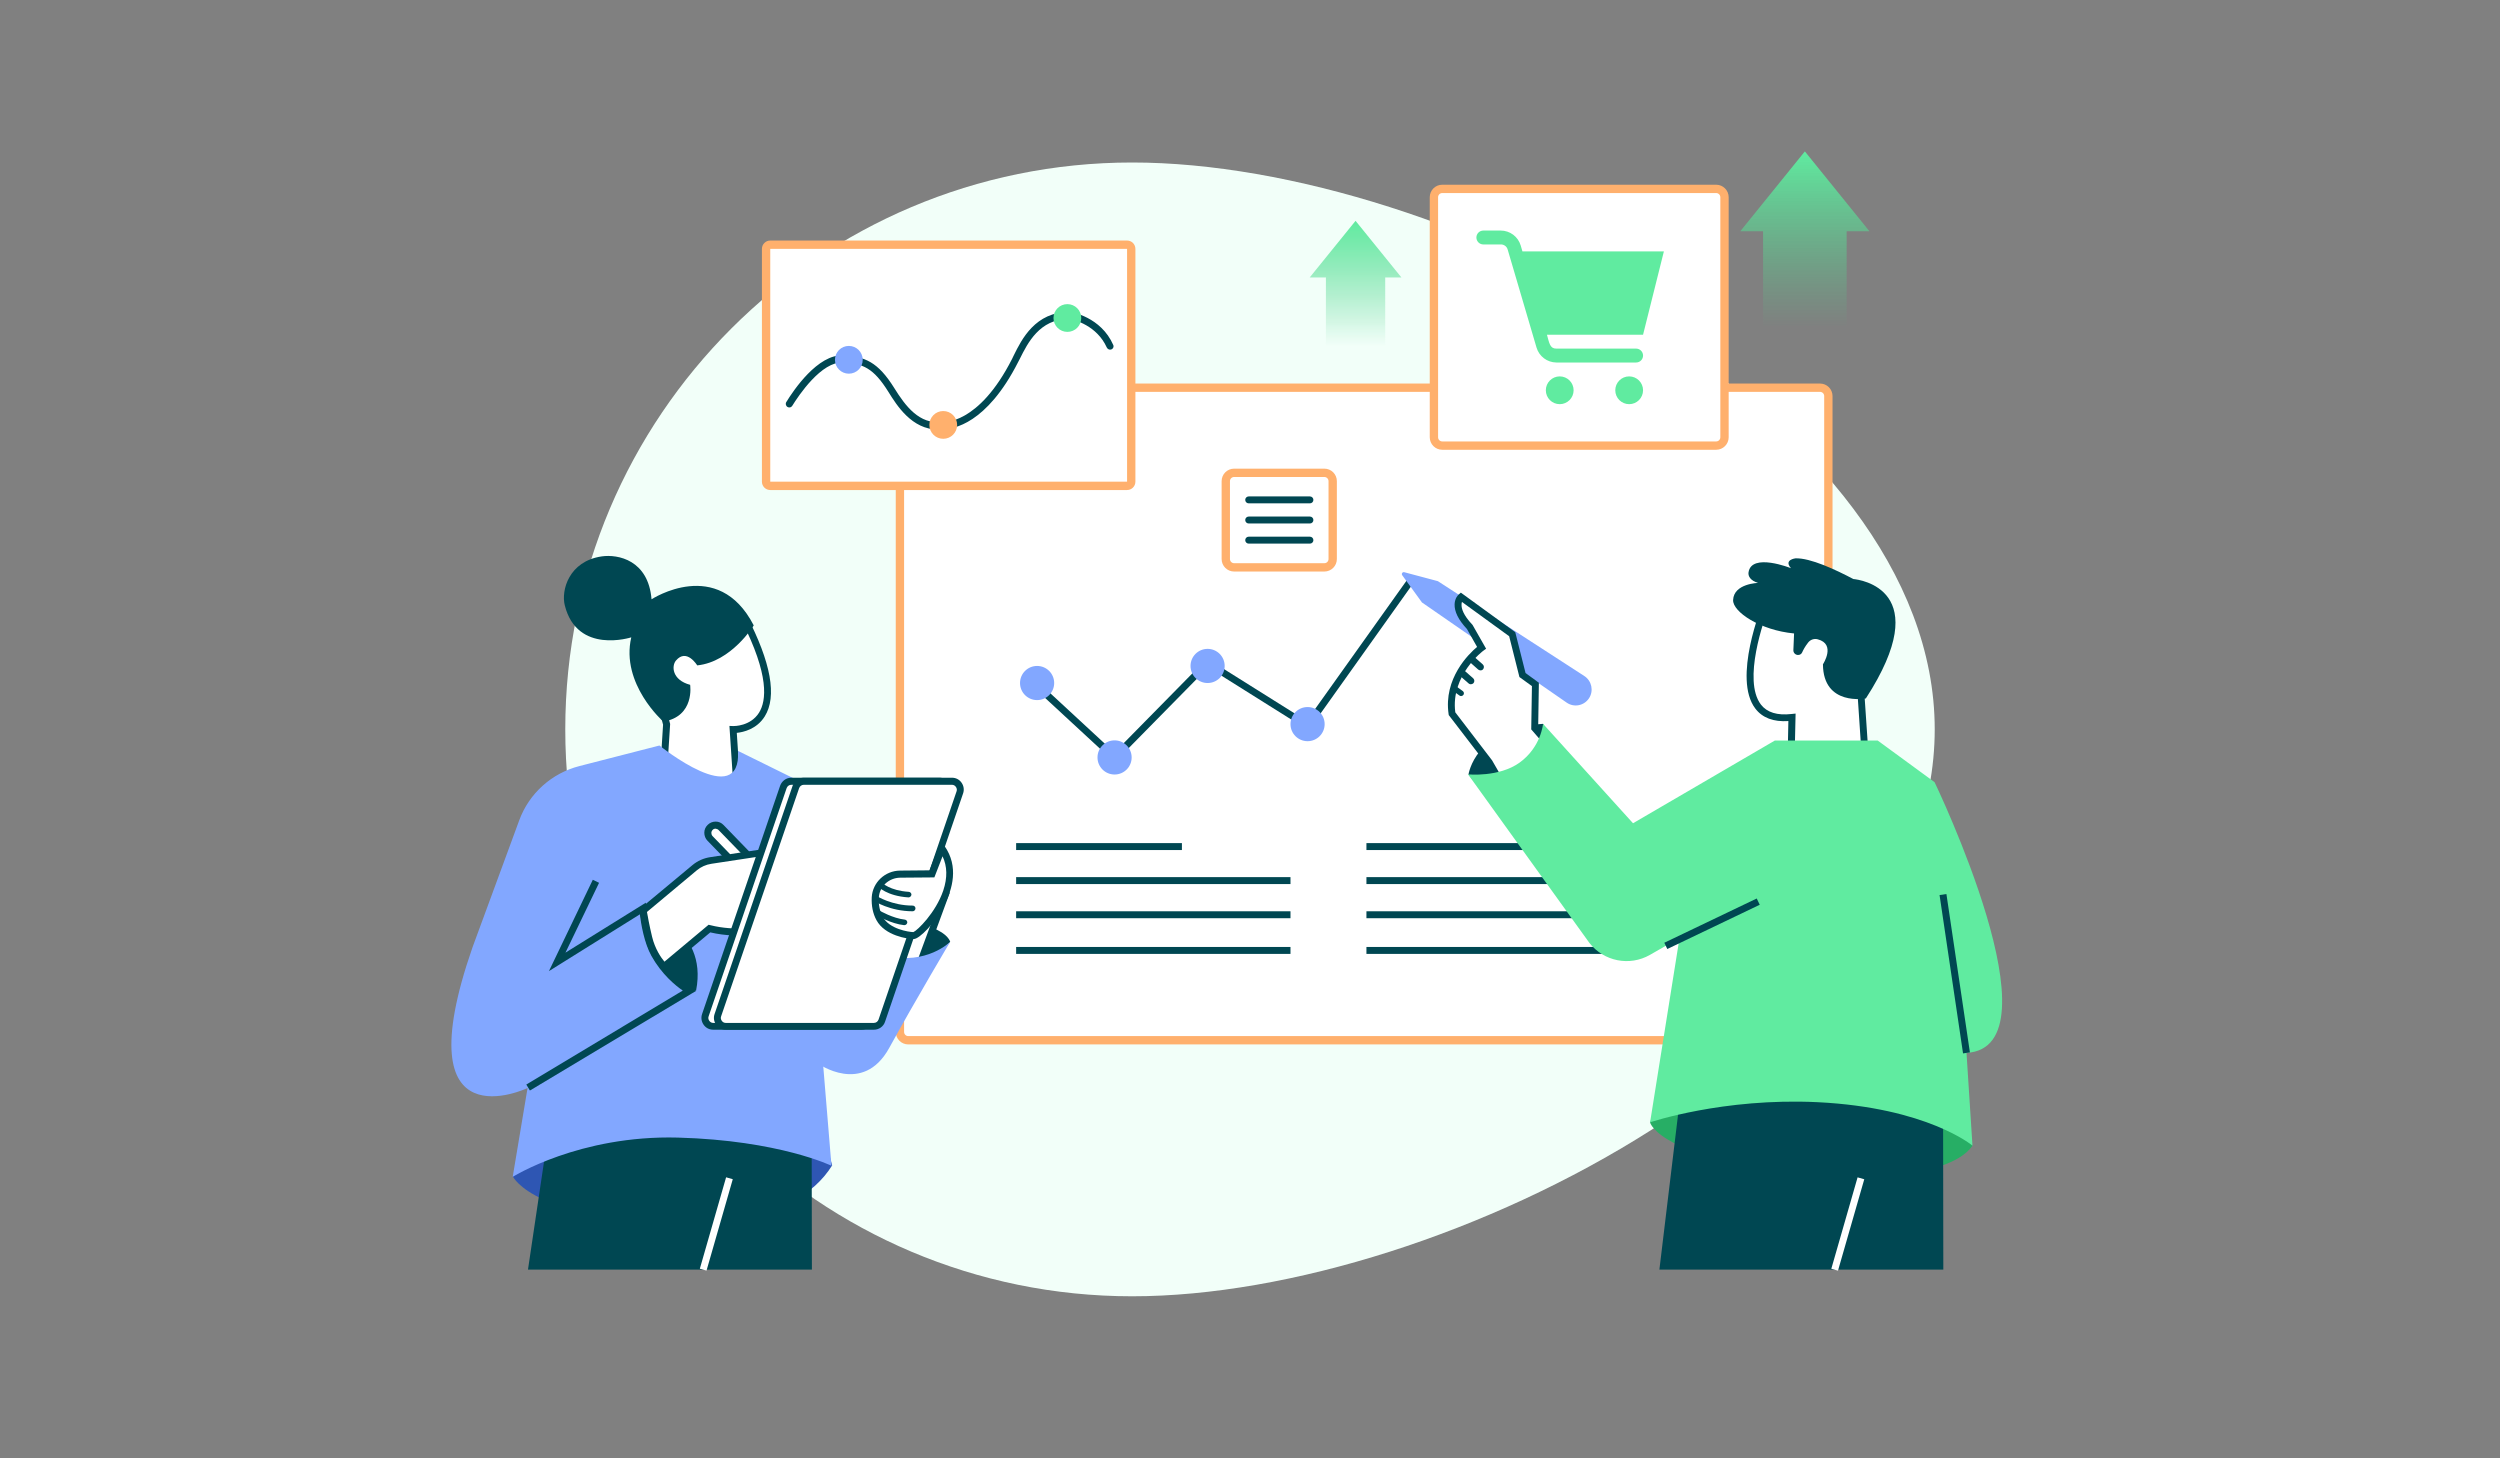 <svg width="1800" height="1050" viewBox="0 0 1800 1050" fill="none" xmlns="http://www.w3.org/2000/svg">
<rect x="0" y="0" width="1800" height="1050" fill="#808080" stroke="none"/>
<path d="M407 525.162C407 750.583 589.74 933.324 815.162 933.324C1040.58 933.324 1393 750.583 1393 525.162C1393 299.74 1040.58 117 815.162 117C589.74 117 407 299.74 407 525.162Z" fill="#F2FFF9"/>
<path d="M1310.42 279.15H653.947C650.634 279.15 647.947 281.836 647.947 285.15V742.988C647.947 746.302 650.634 748.988 653.947 748.988H1310.42C1313.73 748.988 1316.42 746.302 1316.42 742.988V285.15C1316.42 281.836 1313.73 279.15 1310.42 279.15Z" fill="white" stroke="#FFB06D" stroke-width="6"/>
<path d="M1103.19 607.037H983.832V612.035H1103.19V607.037Z" fill="#004752"/>
<path d="M1181.36 631.528H983.832V636.527H1181.36V631.528Z" fill="#004752"/>
<path d="M1181.36 656.12H983.832V661.118H1181.36V656.12Z" fill="#004752"/>
<path d="M1181.36 681.811H983.832V686.809H1181.36V681.811Z" fill="#004752"/>
<path d="M953.541 340.428H888.567C885.254 340.428 882.567 343.115 882.567 346.428V402.505C882.567 405.819 885.254 408.505 888.567 408.505H953.541C956.855 408.505 959.541 405.819 959.541 402.505V346.428C959.541 343.115 956.855 340.428 953.541 340.428Z" fill="white" stroke="#FFB06D" stroke-width="6"/>
<path d="M943.147 357.423H899.063C897.682 357.423 896.563 358.542 896.563 359.922C896.563 361.302 897.682 362.421 899.063 362.421H943.147C944.528 362.421 945.647 361.302 945.647 359.922C945.647 358.542 944.528 357.423 943.147 357.423Z" fill="#004752"/>
<path d="M943.147 371.918H899.063C897.682 371.918 896.563 373.037 896.563 374.417C896.563 375.797 897.682 376.916 899.063 376.916H943.147C944.528 376.916 945.647 375.797 945.647 374.417C945.647 373.037 944.528 371.918 943.147 371.918Z" fill="#004752"/>
<path d="M943.147 386.413H899.063C897.682 386.413 896.563 387.532 896.563 388.912C896.563 390.292 897.682 391.411 899.063 391.411H943.147C944.528 391.411 945.647 390.292 945.647 388.912C945.647 387.532 944.528 386.413 943.147 386.413Z" fill="#004752"/>
<path d="M802.594 548.857L741.615 492.476L745.014 488.777L802.394 541.859L869.071 474.083L940.747 519.067L1014.12 416.103L1018.22 419.002L942.146 525.865L869.871 480.48L802.594 548.857Z" fill="#004752"/>
<path d="M746.714 504.072C753.504 504.072 759.01 498.567 759.01 491.776C759.01 484.986 753.504 479.481 746.714 479.481C739.923 479.481 734.418 484.986 734.418 491.776C734.418 498.567 739.923 504.072 746.714 504.072Z" fill="#82A7FF"/>
<path d="M802.494 557.654C809.285 557.654 814.79 552.149 814.79 545.358C814.79 538.567 809.285 533.062 802.494 533.062C795.703 533.062 790.198 538.567 790.198 545.358C790.198 552.149 795.703 557.654 802.494 557.654Z" fill="#82A7FF"/>
<path d="M869.472 491.776C876.262 491.776 881.767 486.271 881.767 479.481C881.767 472.69 876.262 467.185 869.472 467.185C862.681 467.185 857.176 472.69 857.176 479.481C857.176 486.271 862.681 491.776 869.472 491.776Z" fill="#82A7FF"/>
<path d="M941.447 533.662C948.238 533.662 953.743 528.157 953.743 521.366C953.743 514.576 948.238 509.071 941.447 509.071C934.656 509.071 929.151 514.576 929.151 521.366C929.151 528.157 934.656 533.662 941.447 533.662Z" fill="#82A7FF"/>
<path d="M850.978 607.037H731.619V612.035H850.978V607.037Z" fill="#004752"/>
<path d="M929.151 631.528H731.619V636.527H929.151V631.528Z" fill="#004752"/>
<path d="M929.151 656.12H731.619V661.118H929.151V656.12Z" fill="#004752"/>
<path d="M929.151 681.811H731.619V686.809H929.151V681.811Z" fill="#004752"/>
<path d="M1235.64 135.999H1038.42C1035.1 135.999 1032.42 138.685 1032.42 141.999V314.835C1032.42 318.149 1035.1 320.835 1038.42 320.835H1235.64C1238.96 320.835 1241.64 318.149 1241.64 314.835V141.999C1241.64 138.685 1238.96 135.999 1235.64 135.999Z" fill="white" stroke="#FFB06D" stroke-width="6"/>
<path d="M554.584 176.186H811.492C813.148 176.186 814.492 177.529 814.492 179.186V346.824C814.492 348.481 813.148 349.824 811.492 349.824H554.584C552.927 349.824 551.584 348.481 551.584 346.824V179.186C551.584 177.529 552.927 176.186 554.584 176.186Z" fill="white" stroke="#FFB06D" stroke-width="6"/>
<path d="M675.239 309.239C656.546 309.239 645.65 291.845 639.652 282.149C628.855 264.855 621.258 261.756 607.063 260.956C591.421 260.101 574.976 284.825 570.411 292.199C569.697 293.353 568.261 293.725 567.081 293.054C565.818 292.337 565.369 290.725 566.129 289.487C571.096 281.39 588.729 254.819 607.263 255.858C622.657 256.758 632.054 260.456 643.85 279.35C651.847 292.245 661.844 305.741 678.238 303.841H678.538H678.838C679.038 303.841 704.429 306.241 728.721 258.357C729.121 257.657 729.421 256.857 729.821 256.058C735.619 244.262 745.415 224.569 770.007 224.569H770.407C771.37 224.665 792.689 228.107 801.562 248.429C802.115 249.696 801.439 251.142 800.138 251.612C798.844 252.08 797.422 251.403 796.857 250.148C789.79 234.428 773.6 230.289 770.251 229.645C769.949 229.587 769.646 229.567 769.339 229.572C748.389 229.92 739.975 246.945 734.319 258.257C733.919 259.057 733.519 259.856 733.119 260.556C710.259 305.632 686.038 308.888 679.661 308.886C678.843 308.886 678.04 308.995 677.231 309.111C676.588 309.204 675.896 309.239 675.239 309.239Z" fill="#004752"/>
<path d="M611.162 269.053C616.683 269.053 621.158 264.578 621.158 259.057C621.158 253.536 616.683 249.06 611.162 249.06C605.641 249.06 601.165 253.536 601.165 259.057C601.165 264.578 605.641 269.053 611.162 269.053Z" fill="#82A7FF"/>
<path d="M679.138 315.937C684.659 315.937 689.135 311.461 689.135 305.941C689.135 300.42 684.659 295.944 679.138 295.944C673.617 295.944 669.142 300.42 669.142 305.941C669.142 311.461 673.617 315.937 679.138 315.937Z" fill="#FFB06D"/>
<path d="M768.508 238.964C774.029 238.964 778.505 234.488 778.505 228.967C778.505 223.446 774.029 218.971 768.508 218.971C762.987 218.971 758.512 223.446 758.512 228.967C758.512 234.488 762.987 238.964 768.508 238.964Z" fill="#60EBA0"/>
<path d="M369.245 847.054C369.245 847.054 385.24 881.042 500.2 879.043C500.2 879.043 571.176 884.041 599.166 839.057L588.17 800.07L383.24 805.069L369.245 847.054Z" fill="#2E56B3"/>
<path d="M531.787 584.445L527.889 525.265C527.889 525.265 578.371 526.864 535.186 443.893L466.51 470.784L479.905 521.466L475.907 584.844L531.787 584.445Z" fill="white"/>
<path d="M473.308 587.443L477.407 521.766L463.611 469.284L536.386 440.794L537.386 442.793C555.18 476.981 559.578 501.573 550.581 515.868C544.783 525.065 535.187 527.164 530.488 527.664L534.387 586.944L473.308 587.443ZM469.609 472.383L482.505 521.266L478.606 582.345L529.089 581.945L525.19 522.666L527.989 522.766C528.489 522.766 540.285 522.966 546.483 513.169C551.881 504.572 553.98 486.178 534.087 447.092L469.609 472.383Z" fill="#004752"/>
<path d="M501.997 479.081C501.997 479.081 494.4 466.485 486.703 475.582C483.404 479.481 483.804 489.577 496.899 493.076C496.899 493.076 500.498 515.768 477.606 519.567C477.606 519.567 446.716 492.476 454.514 458.888C454.514 458.888 415.527 471.483 406.63 435.796C403.931 425.099 409.529 404.107 433.221 400.608C444.917 398.908 466.81 403.207 469.109 431.497C469.109 431.497 516.892 400.208 542.683 450.291C542.683 450.391 526.489 476.582 501.997 479.081Z" fill="#004752"/>
<path d="M584.37 804.769L584.57 914.131H380.141L395.735 809.267L584.37 804.769Z" fill="#004752"/>
<path d="M684.135 678.112C684.135 678.112 679.137 655.12 595.166 666.116V697.106L666.142 699.105L684.135 678.112Z" fill="#004752"/>
<path d="M657.144 708.102L680.436 644.824L637.151 642.125L616.158 699.105L657.144 708.102Z" fill="white"/>
<path d="M658.745 711.001L612.86 700.904L635.453 639.526L683.936 642.525L658.745 711.001ZM619.458 697.306L655.546 705.203L676.938 647.123L638.851 644.724L619.458 697.306Z" fill="#004752"/>
<path d="M474.808 536.761C474.808 536.761 533.688 584.245 531.388 540.66L589.168 569.15L588.169 630.129L590.068 735.393L598.665 839.357C598.665 839.357 561.078 821.063 488.103 819.064C417.128 817.164 369.144 847.354 369.144 847.354L379.84 783.376C379.84 783.376 290.171 826.161 340.154 682.211L373.843 590.642C380.94 571.249 397.234 556.654 417.228 551.556L474.808 536.761Z" fill="#82A7FF"/>
<path d="M462.213 654.121C462.213 654.121 510.196 667.116 501.199 713.1C501.199 713.1 486.205 714.1 469.21 684.21C469.21 684.11 463.213 671.115 462.213 654.121Z" fill="#004752"/>
<path d="M588.869 765.682C588.869 765.682 621.258 789.074 640.251 754.486C659.245 719.898 684.136 678.112 684.136 678.112C684.136 678.112 667.142 695.107 638.152 688.109C625.557 685.11 585.57 666.317 585.57 666.317L588.869 765.682Z" fill="#82A7FF"/>
<path d="M563.477 641.525L519.192 595.841C517.093 593.641 513.494 593.541 511.295 595.741C509.096 597.84 508.996 601.439 511.195 603.638L555.48 649.322L563.477 641.525Z" fill="white"/>
<path d="M555.38 652.821L509.396 605.337C507.896 603.838 507.097 601.739 507.097 599.539C507.097 597.34 507.996 595.341 509.596 593.841C511.095 592.342 513.195 591.542 515.294 591.542C517.493 591.542 519.492 592.442 520.992 594.041L566.976 641.525L555.38 652.821ZM515.194 596.64C514.394 596.64 513.594 596.94 513.095 597.54C511.895 598.74 511.895 600.639 512.995 601.939L555.58 645.824L559.978 641.525L517.393 597.64C516.793 597.04 515.994 596.74 515.194 596.64Z" fill="#004752"/>
<path d="M478.106 695.906C478.106 695.906 470.209 688.109 467.11 675.113C464.411 664.117 463.211 655.62 463.211 655.62L500.198 624.831C503.597 622.032 507.596 620.232 511.894 619.533L571.174 610.536L553.28 668.516C553.28 668.516 533.187 674.114 510.895 668.516L478.106 695.906Z" fill="white"/>
<path d="M477.906 699.305L476.307 697.706C476.007 697.406 467.91 689.208 464.611 675.713C461.912 664.717 460.712 656.42 460.612 656.02L460.412 654.62L498.499 622.931C502.198 619.832 506.696 617.833 511.495 617.133L574.673 607.537L555.18 670.615L553.88 671.015C553.08 671.215 533.587 676.513 511.395 671.315L477.906 699.305ZM465.81 656.62C466.31 659.419 467.51 666.216 469.509 674.514C471.608 683.211 476.007 689.608 478.406 692.407L510.195 665.817L511.395 666.116C529.588 670.715 546.482 667.516 551.181 666.416L567.475 613.535L512.194 621.932C508.296 622.531 504.697 624.131 501.698 626.63L465.81 656.62Z" fill="#004752"/>
<path d="M676.44 562.552H569.677C567.078 562.552 564.879 564.151 563.979 566.651L507.798 730.994C506.499 734.893 509.398 738.891 513.496 738.891H620.259C622.859 738.891 625.058 737.292 625.958 734.793L682.138 570.449C683.438 566.651 680.539 562.552 676.44 562.552Z" fill="white"/>
<path d="M620.258 741.391H513.495C510.696 741.391 508.197 740.091 506.597 737.792C504.998 735.493 504.598 732.694 505.498 730.094L561.678 565.751C562.878 562.352 566.077 559.953 569.676 559.953H676.439C679.238 559.953 681.737 561.253 683.337 563.552C684.936 565.851 685.336 568.65 684.436 571.249L628.256 735.593C627.156 739.091 623.857 741.391 620.258 741.391ZM569.676 565.051C568.176 565.051 566.877 566.051 566.377 567.45L510.196 731.794C509.796 732.893 509.996 733.993 510.696 734.993C511.396 735.992 512.395 736.492 513.495 736.492H620.258C621.758 736.492 623.057 735.493 623.557 734.093L679.738 569.75C680.138 568.65 679.938 567.55 679.238 566.551C678.538 565.551 677.539 565.051 676.439 565.051H569.676Z" fill="#004752"/>
<path d="M685.436 562.552H578.673C576.074 562.552 573.875 564.152 572.975 566.651L516.794 730.994C515.495 734.893 518.394 738.891 522.492 738.891H629.256C631.855 738.891 634.054 737.292 634.954 734.793L691.134 570.449C692.434 566.651 689.535 562.552 685.436 562.552Z" fill="white"/>
<path d="M629.254 741.391H522.491C519.692 741.391 517.193 740.091 515.593 737.792C513.994 735.493 513.594 732.694 514.494 730.095L570.675 565.751C571.874 562.352 575.073 559.953 578.672 559.953H685.435C688.234 559.953 690.733 561.253 692.333 563.552C693.932 565.851 694.332 568.65 693.432 571.249L637.252 735.593C636.152 739.091 632.853 741.391 629.254 741.391ZM578.672 565.051C577.172 565.051 575.873 566.051 575.373 567.451L519.192 731.794C518.792 732.894 518.992 733.993 519.692 734.993C520.392 735.993 521.391 736.492 522.491 736.492H629.254C630.754 736.492 632.053 735.493 632.553 734.093L688.734 569.75C689.134 568.65 688.934 567.551 688.234 566.551C687.534 565.551 686.535 565.051 685.435 565.051H578.672Z" fill="#004752"/>
<path d="M678.237 610.735L671.04 629.129L648.148 629.329C638.751 629.429 630.754 636.726 630.254 646.123C629.954 650.922 630.654 656.32 633.353 661.218C638.651 671.015 653.446 673.514 657.944 673.514C662.443 673.514 697.131 637.826 678.237 610.735Z" fill="white"/>
<path d="M657.844 676.113C653.746 676.113 637.151 673.814 631.053 662.518C628.454 657.719 627.355 652.221 627.655 646.023C628.254 635.427 637.151 626.93 648.048 626.83L669.24 626.63L677.437 605.437L680.136 609.236C690.433 623.931 685.735 640.325 679.937 651.521C673.339 664.517 662.043 676.113 657.844 676.113ZM678.637 616.533L672.739 631.728L648.147 631.928C639.95 632.028 633.153 638.326 632.753 646.323C632.453 651.521 633.453 656.12 635.552 660.118C640.35 668.915 654.045 671.015 657.644 671.115C660.543 669.915 673.739 657.119 679.137 641.225C682.236 631.928 682.036 623.731 678.637 616.533Z" fill="#004752"/>
<path d="M381.54 785.175L378.94 780.877L491.602 713.2C486.303 709.601 476.407 701.504 469.009 688.209C463.711 678.612 461.512 665.017 460.712 658.319L395.235 699.205L426.824 633.428L431.322 635.627L407.131 685.91L465.011 649.922L465.311 654.121C465.311 654.32 466.71 674.014 473.308 686.01C482.805 703.104 497.3 711.201 497.5 711.301L501.298 713.4L497.6 715.599L381.54 785.175Z" fill="#004752"/>
<path d="M522.793 847.656L503.88 913.468L508.684 914.849L527.597 849.036L522.793 847.656Z" fill="white"/>
<path d="M654.146 646.123H654.046C638.452 645.124 632.354 638.426 632.054 638.226C631.354 637.426 631.354 636.127 632.254 635.427C633.054 634.727 634.353 634.727 635.053 635.527C635.153 635.627 640.551 641.225 654.346 642.125C655.446 642.225 656.246 643.124 656.246 644.224C656.046 645.324 655.146 646.123 654.146 646.123Z" fill="#004752"/>
<path d="M657.145 656.12C640.75 656.12 629.554 648.822 629.054 648.523C628.155 647.923 627.855 646.723 628.455 645.723C629.054 644.824 630.254 644.524 631.254 645.124C631.354 645.224 642.05 652.021 657.145 652.021C658.244 652.021 659.144 652.921 659.144 654.021C659.144 655.12 658.244 656.12 657.145 656.12Z" fill="#004752"/>
<path d="M651.148 666.116C651.048 666.116 651.048 666.116 650.948 666.116C641.651 665.117 631.855 659.419 631.455 659.119C630.455 658.519 630.155 657.319 630.755 656.42C631.355 655.42 632.554 655.12 633.454 655.72C633.554 655.82 642.951 661.218 651.448 662.118C652.548 662.218 653.347 663.217 653.247 664.317C653.047 665.317 652.148 666.116 651.148 666.116Z" fill="#004752"/>
<path d="M1344.21 563.652L1339.51 493.176L1332.11 432.497L1271.73 434.896C1271.73 434.896 1235.95 522.866 1290.23 516.368L1289.43 555.554L1344.21 563.652Z" fill="white"/>
<path d="M1346.91 566.551L1286.83 557.754L1287.63 519.167C1276.93 519.867 1268.94 516.868 1263.84 510.17C1247.34 488.577 1268.44 436.295 1269.33 433.996L1269.93 432.497L1334.21 429.898L1341.91 492.976L1346.91 566.551ZM1291.93 553.455L1341.51 560.753L1337.01 493.476L1329.91 435.196L1273.43 437.495C1270.13 446.092 1254.54 489.777 1267.84 507.271C1272.23 512.969 1279.63 515.268 1289.93 514.069L1292.83 513.769L1291.93 553.455Z" fill="#004752"/>
<path d="M1247.84 431.997C1248.34 420.101 1265.84 419.701 1265.84 419.701C1260.14 418.002 1258.54 414.703 1258.94 412.104C1261.04 397.709 1289.53 409.105 1289.53 409.105C1284.03 403.007 1292.73 402.007 1292.73 402.007C1303.42 401.607 1321.72 410.205 1334.41 416.902C1338.81 417.302 1394.29 424.3 1343.41 502.873C1343.41 502.873 1312.72 508.771 1312.52 478.281C1312.52 478.281 1322.12 463.786 1308.72 460.287C1306.12 459.588 1303.42 460.587 1301.82 462.686C1299.62 465.486 1298.32 467.985 1297.62 469.584C1297.12 470.884 1295.83 471.683 1294.43 471.583C1292.63 471.483 1291.13 469.984 1291.23 468.085L1291.73 456.089C1267.34 453.79 1247.44 440.494 1247.84 431.997Z" fill="#004752"/>
<path d="M1188.06 808.167C1188.06 808.167 1194.76 837.157 1320.82 847.254C1320.82 847.254 1401.19 851.752 1420.18 824.962L1398.99 780.277L1201.46 774.679L1188.06 808.167Z" fill="#27AE65"/>
<path d="M1398.99 780.277L1399.19 914.131H1194.76L1210.35 784.676L1398.99 780.277Z" fill="#004752"/>
<path d="M1337.46 847.693L1318.55 913.506L1323.35 914.887L1342.27 849.074L1337.46 847.693Z" fill="white"/>
<path d="M1057.31 557.654C1057.31 557.654 1062.01 524.165 1110.99 521.166L1125.58 550.356L1079.4 584.345L1057.31 557.654Z" fill="#004752"/>
<path d="M1144.08 502.773C1140.48 508.171 1133.28 509.57 1127.98 505.872L1023.72 433.697L1023.62 433.497L1009.62 414.203C1008.82 413.104 1009.82 411.604 1011.12 412.004L1035.11 418.402H1035.21L1140.78 486.778C1146.08 490.277 1147.58 497.475 1144.08 502.773Z" fill="#82A7FF"/>
<path d="M1139.28 563.852C1139.28 563.852 1125.68 581.546 1105.09 606.037L1084.2 569.75L1072.1 548.657L1045.41 513.769C1041.21 484.979 1066.7 466.185 1066.7 466.185L1058.21 451.19C1044.11 436.396 1052.01 429.698 1052.01 429.698L1088.8 456.489L1096.19 485.879L1105.49 492.576L1104.99 524.065L1117.29 538.26L1139.28 563.852Z" fill="white"/>
<path d="M1104.69 610.436L1070.1 550.056L1043.11 514.869L1043.01 514.269C1039.21 488.478 1057.61 470.684 1063.5 465.785L1056.21 452.89C1050.01 446.292 1047.11 440.294 1047.31 434.996C1047.51 430.498 1050.01 428.198 1050.31 427.998L1051.81 426.699L1090.99 455.189L1098.39 484.579L1107.99 491.577L1107.49 523.466L1142.48 563.952L1141.28 565.551C1141.18 565.751 1127.48 583.545 1106.99 607.836L1104.69 610.436ZM1047.81 512.869L1074.3 547.457L1105.49 601.739C1121.18 583.045 1132.48 568.65 1136.08 563.952L1102.49 525.165L1102.99 493.976L1093.99 487.478L1086.6 458.088L1052.61 433.397C1052.41 433.896 1052.31 434.596 1052.31 435.396C1052.21 438.095 1053.51 442.793 1060.01 449.691L1060.21 449.891L1070 467.085L1068.2 468.385C1067.9 468.484 1044.31 486.278 1047.81 512.869Z" fill="#004752"/>
<path d="M1351.91 533.162L1392.89 563.152C1392.89 563.152 1484.86 754.086 1415.88 758.085L1420.18 824.862C1420.18 824.862 1387.79 797.471 1308.62 793.572C1240.54 790.274 1188.06 808.067 1188.06 808.067L1209.25 675.313L1187.96 687.509C1173.27 695.906 1154.77 692.207 1144.38 678.912L1057.01 557.554C1057.01 557.554 1079.2 559.753 1093.99 549.157C1109.59 537.96 1110.99 521.166 1110.99 521.166L1175.77 592.742L1277.93 533.162H1351.91Z" fill="#60EBA0"/>
<path d="M1401.42 643.701L1396.48 644.434L1413.39 758.449L1418.33 757.716L1401.42 643.701Z" fill="#004752"/>
<path d="M1066 482.679C1065.4 482.679 1064.8 482.48 1064.3 482.08L1058.11 476.582C1057.11 475.682 1057.01 474.082 1057.91 473.083C1058.81 472.083 1060.41 471.983 1061.41 472.883L1067.6 478.381C1068.6 479.281 1068.7 480.88 1067.8 481.88C1067.4 482.38 1066.7 482.679 1066 482.679Z" fill="#004752"/>
<path d="M1059.01 492.676C1058.41 492.676 1057.81 492.476 1057.41 492.076L1050.81 486.278C1049.81 485.379 1049.71 483.779 1050.61 482.78C1051.51 481.78 1053.11 481.68 1054.11 482.58L1060.71 488.378C1061.71 489.277 1061.81 490.877 1060.91 491.877C1060.41 492.376 1059.71 492.676 1059.01 492.676Z" fill="#004752"/>
<path d="M1052.01 501.173C1051.61 501.173 1051.21 501.073 1050.81 500.773L1045.71 497.075C1044.81 496.375 1044.61 495.175 1045.31 494.276C1046.01 493.376 1047.21 493.176 1048.11 493.876L1053.21 497.574C1054.11 498.274 1054.31 499.474 1053.61 500.374C1053.21 500.873 1052.61 501.173 1052.01 501.173Z" fill="#004752"/>
<path d="M1264.85 646.918L1198.31 678.774L1200.46 683.282L1267.01 651.427L1264.85 646.918Z" fill="#004752"/>
<path d="M1198 181H1096.15L1094.9 176.75C1093.98 173.644 1092.08 170.918 1089.49 168.98C1086.89 167.042 1083.74 165.997 1080.5 166H1068C1066.67 166 1065.4 166.527 1064.46 167.464C1063.53 168.402 1063 169.674 1063 171C1063 172.326 1063.53 173.598 1064.46 174.536C1065.4 175.473 1066.67 176 1068 176H1080.5C1081.62 175.956 1082.71 176.286 1083.62 176.938C1084.53 177.591 1085.19 178.528 1085.5 179.6C1087.75 187.2 1102.05 235.65 1106.3 250.25C1107.21 253.324 1109.08 256.026 1111.63 257.961C1114.19 259.895 1117.3 260.96 1120.5 261H1178C1179.33 261 1180.6 260.473 1181.54 259.536C1182.47 258.598 1183 257.326 1183 256C1183 254.674 1182.47 253.402 1181.54 252.464C1180.6 251.527 1179.33 251 1178 251H1120.5C1116 251 1115.5 247.15 1113.8 241H1183L1198 181Z" fill="#60EBA0"/>
<path d="M1123 291C1128.52 291 1133 286.523 1133 281C1133 275.477 1128.52 271 1123 271C1117.48 271 1113 275.477 1113 281C1113 286.523 1117.48 291 1123 291Z" fill="#60EBA0"/>
<path d="M1173 291C1178.52 291 1183 286.523 1183 281C1183 275.477 1178.52 271 1173 271C1167.48 271 1163 275.477 1163 281C1163 286.523 1167.48 291 1173 291Z" fill="#60EBA0"/>
<path d="M1269.41 236V166.509H1253L1299.5 109L1346 166.509H1329.59V236H1269.41Z" fill="url(#paint0_linear_107_4707)"/>
<path d="M954.647 249V199.755H943L976 159L1009 199.755H997.353V249H954.647Z" fill="url(#paint1_linear_107_4707)"/>
<defs>
<linearGradient id="paint0_linear_107_4707" x1="1299.5" y1="109" x2="1299.5" y2="236" gradientUnits="userSpaceOnUse">
<stop stop-color="#60EBA0"/>
<stop offset="1" stop-color="#50CD89" stop-opacity="0"/>
</linearGradient>
<linearGradient id="paint1_linear_107_4707" x1="976" y1="159" x2="976" y2="249" gradientUnits="userSpaceOnUse">
<stop stop-color="#60EBA0"/>
<stop offset="1" stop-color="#50CD89" stop-opacity="0"/>
</linearGradient>
</defs>
</svg>
